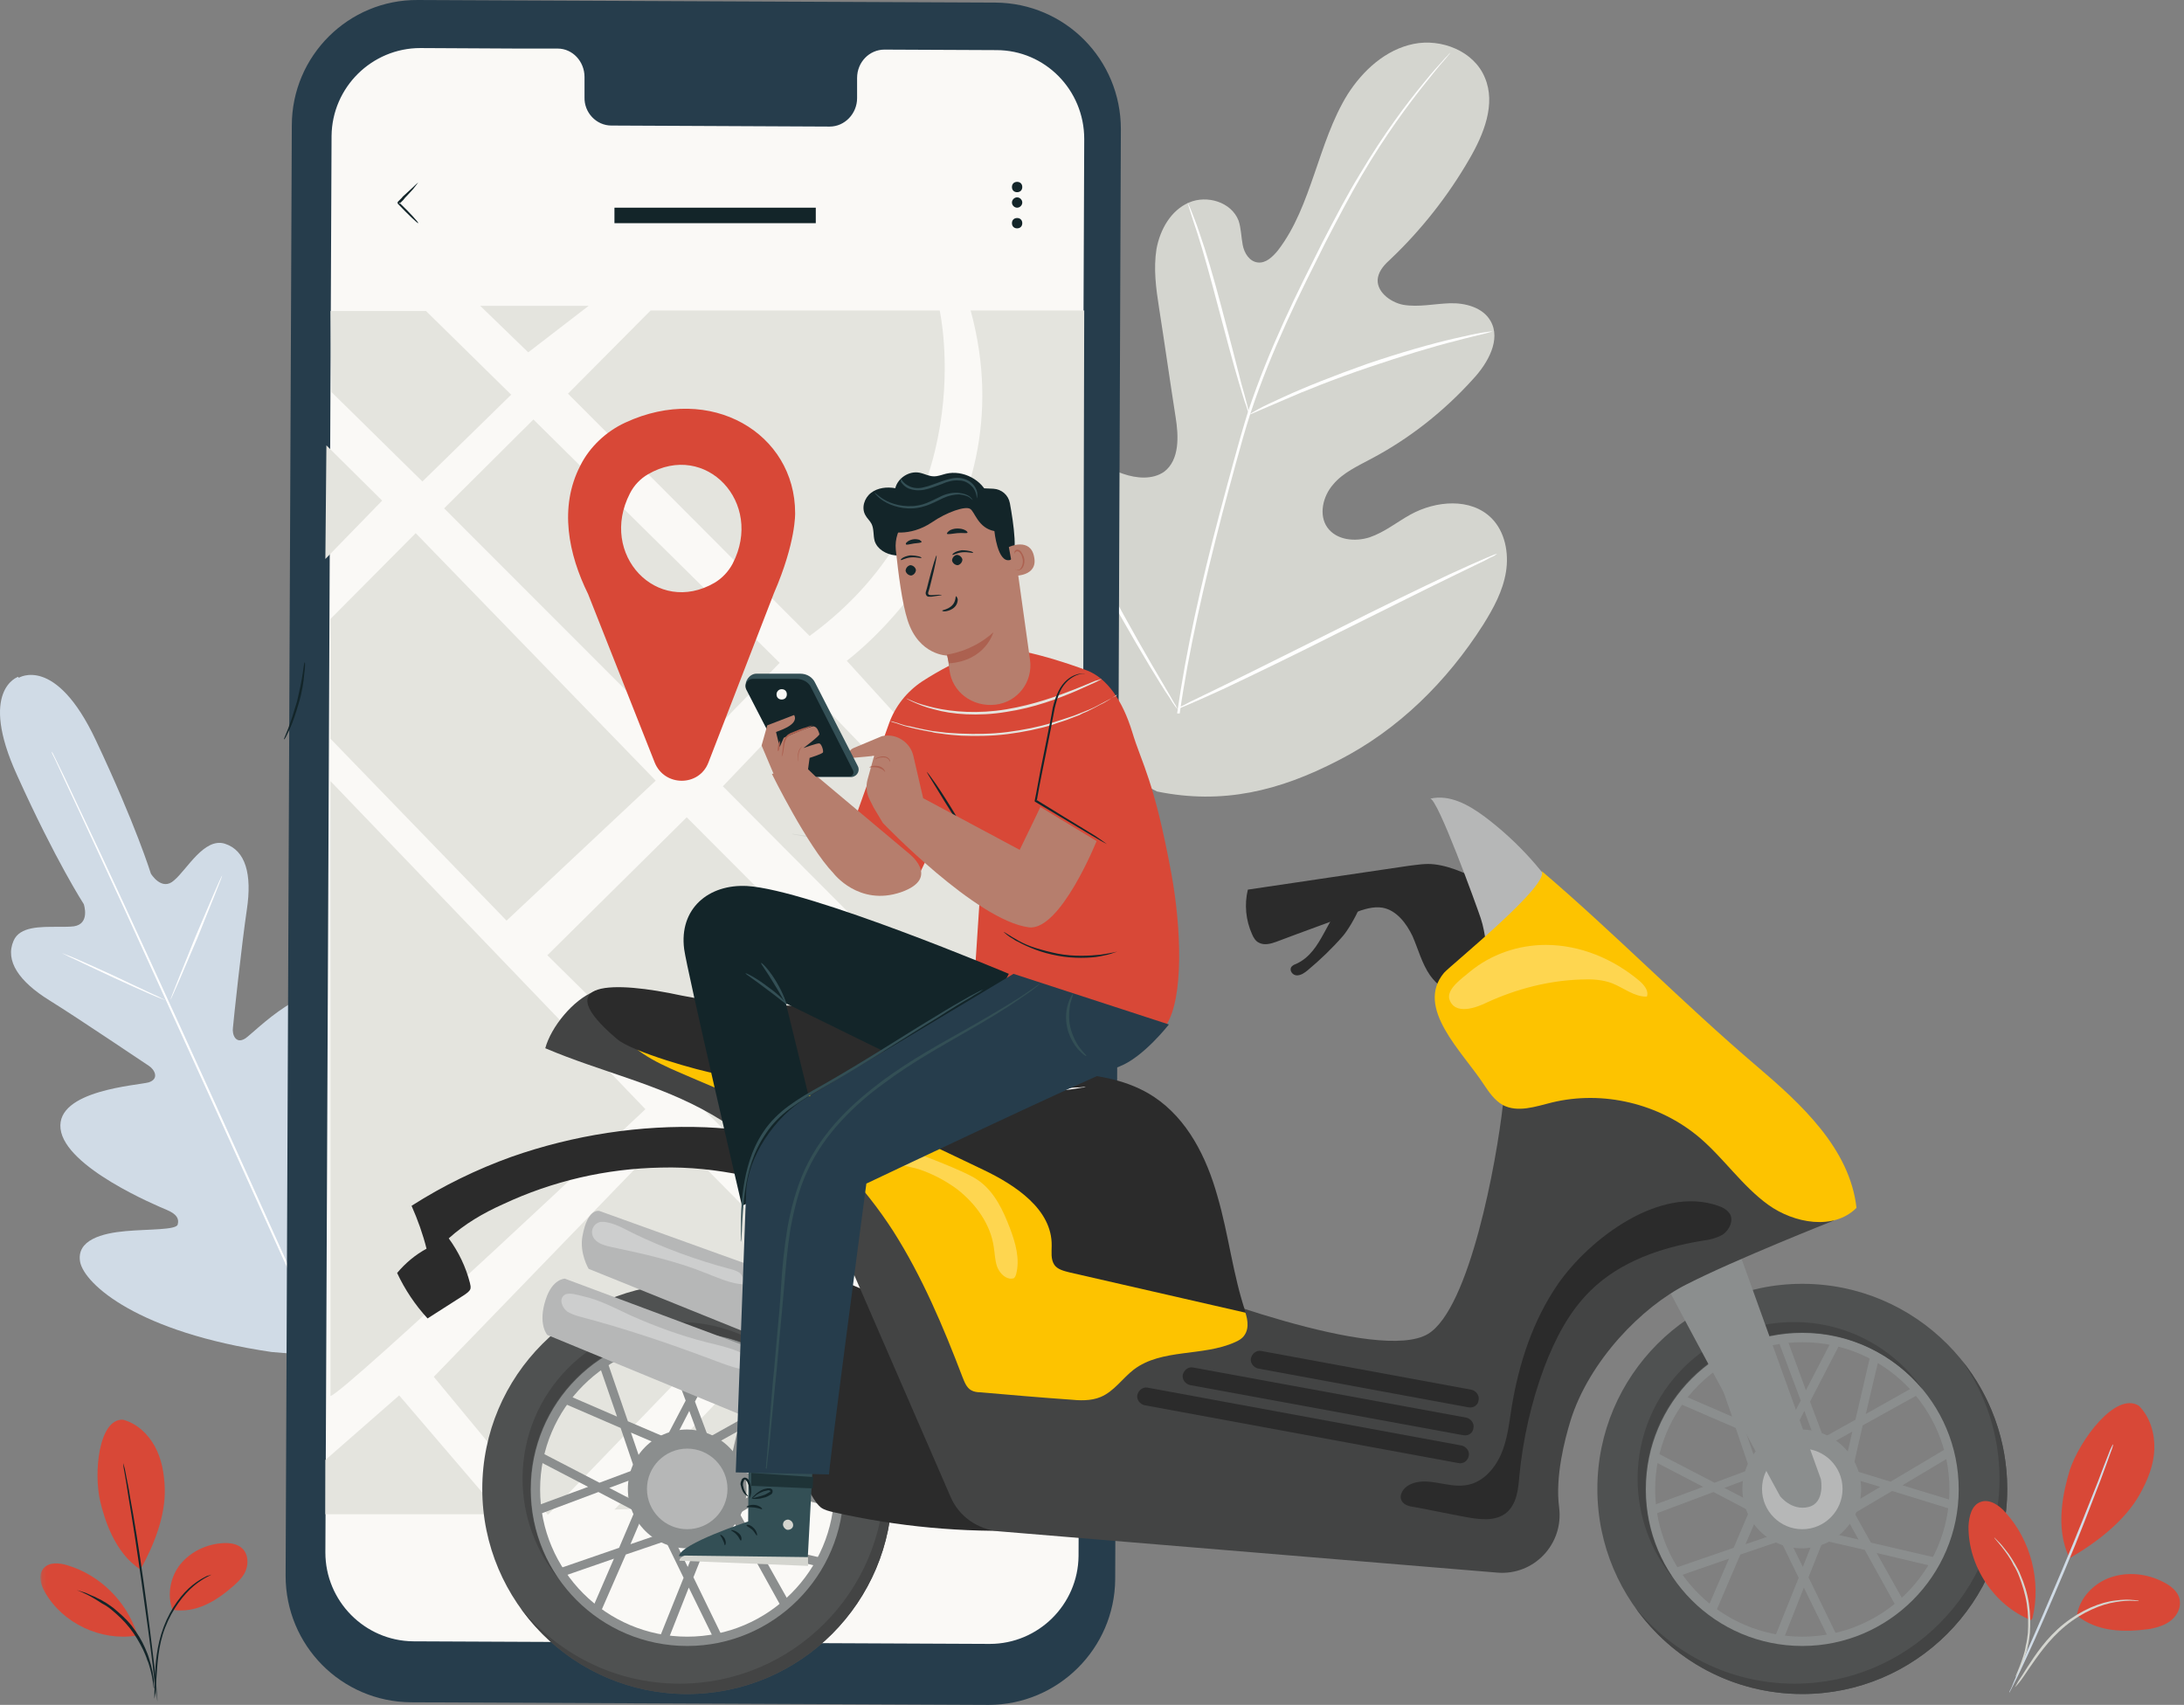 <svg width="488" height="381" viewBox="0 0 488 381" fill="none" xmlns="http://www.w3.org/2000/svg">
<rect x="0" y="0" width="488" height="381" fill="#808080" stroke="none"/>
<path fill-rule="evenodd" clip-rule="evenodd" d="M4.068 151.246C4.068 151.246 -4.929 154.132 3.837 173.298C12.488 192.463 18.717 202.046 18.717 202.046C18.717 202.046 20.217 206.433 16.526 207.01C15.603 207.126 14.334 207.126 12.95 207.126C9.028 207.126 4.414 207.01 3.03 210.243C1.069 214.746 4.299 219.364 10.989 223.52C17.679 227.677 31.982 237.375 33.251 238.183C34.52 238.991 35.673 241.07 33.251 241.878C30.829 242.57 12.488 243.61 13.527 252.269C14.565 260.928 35.097 269.471 37.288 270.395C39.48 271.319 40.056 272.358 39.711 273.628C39.48 274.898 33.251 274.667 28.06 275.129C22.87 275.59 16.987 277.091 17.91 282.056C18.948 287.02 30.829 297.758 60.704 302.145L74.661 303.3L82.851 291.87C98.884 266.354 98.307 250.306 95.193 246.38C92.078 242.455 87.118 245.919 83.427 249.613C79.736 253.192 75.93 258.041 74.776 257.464C73.623 256.887 73.277 255.848 73.969 253.539C74.661 251.23 81.351 230.101 75.468 223.751C69.586 217.401 56.897 230.679 54.821 232.064C52.629 233.45 51.822 231.14 52.053 229.64C52.168 228.139 54.014 210.936 55.167 203.2C56.321 195.465 54.936 190.039 50.207 188.538C45.593 187.152 41.787 194.31 38.903 196.735C36.135 199.275 33.712 195.234 33.712 195.234C33.712 195.234 30.367 184.381 21.37 165.331C12.373 146.281 4.183 151.477 4.183 151.477L4.068 151.246Z" fill="#D0DBE6"/>
<path fill-rule="evenodd" clip-rule="evenodd" d="M74.775 306.532C68.2 292.447 57.011 267.393 47.207 245.803C37.402 224.329 28.636 204.817 22.061 190.731C18.831 183.689 16.178 178.031 14.333 174.106C13.41 172.143 12.718 170.642 12.257 169.603C12.026 169.141 11.795 168.68 11.68 168.449C11.565 168.218 11.565 167.987 11.565 167.987C11.565 167.987 11.68 168.102 11.795 168.333C11.911 168.564 12.141 169.026 12.372 169.488C12.833 170.527 13.641 172.028 14.563 173.99C16.409 177.916 19.062 183.573 22.407 190.616C28.982 204.701 37.864 224.098 47.668 245.688C57.473 267.278 68.662 292.331 75.121 306.417" fill="white"/>
<path fill-rule="evenodd" clip-rule="evenodd" d="M13.873 213.014C13.873 213.014 14.219 213.13 14.796 213.361C15.373 213.591 16.295 213.938 17.334 214.4C19.41 215.323 22.293 216.593 25.523 218.094C28.638 219.595 31.406 220.865 33.597 221.904C34.52 222.366 35.443 222.712 36.02 223.059C36.597 223.29 36.943 223.521 36.943 223.521C36.943 223.521 36.597 223.405 36.02 223.174C35.443 222.943 34.52 222.597 33.482 222.135C31.406 221.211 28.522 219.941 25.293 218.441C22.178 216.94 19.294 215.67 17.218 214.631C16.295 214.169 15.373 213.822 14.796 213.476C14.219 213.245 13.873 213.014 13.873 213.014Z" fill="white"/>
<path fill-rule="evenodd" clip-rule="evenodd" d="M38.096 223.406C37.98 223.406 40.518 217.171 43.632 209.435C46.862 201.815 49.515 195.581 49.63 195.696C49.746 195.696 47.208 201.931 44.094 209.666C40.864 217.286 38.211 223.406 38.096 223.406Z" fill="white"/>
<path fill-rule="evenodd" clip-rule="evenodd" d="M258.523 176.878C233.608 164.409 224.15 135.891 221.266 109.452C220.805 105.065 219.651 100.447 221.151 96.29C222.65 92.134 227.149 88.786 231.417 90.056C234.877 91.095 236.838 94.674 239.145 97.56C242.144 101.37 246.296 104.257 250.91 105.873C253.909 106.912 257.485 107.259 260.138 105.411C263.599 102.756 263.368 97.445 262.676 93.173C261.407 85.091 260.254 76.894 258.985 68.812C258.293 64.425 257.716 60.038 258.408 55.65C259.215 51.263 261.638 46.991 265.675 45.259C269.712 43.528 275.133 45.144 276.748 49.3C277.325 51.032 277.325 52.879 277.671 54.727C278.017 56.574 279.171 58.421 281.016 58.652C282.862 58.883 284.361 57.382 285.515 55.997C289.437 50.917 291.628 44.798 293.704 38.794C295.781 32.79 297.742 26.556 301.087 21.129C304.547 15.703 309.622 11.085 315.851 9.815C322.08 8.545 329.347 11.431 331.769 17.319C334.307 23.208 331.539 30.019 328.309 35.561C323.58 43.758 317.581 51.379 310.776 57.844C309.507 58.998 308.238 60.269 307.892 62C307.315 65.002 310.545 67.542 313.544 68.119C317.005 68.697 320.465 67.888 323.926 67.773C327.386 67.658 331.308 68.697 333.038 71.698C335.46 75.855 332.461 81.166 329.116 84.745C322.657 91.903 314.928 98.022 306.393 102.525C303.394 104.141 300.049 105.642 297.857 108.298C295.55 110.953 294.627 115.109 296.588 117.88C298.664 120.767 302.817 121.113 306.047 120.074C309.392 118.919 312.045 116.726 315.159 114.994C320.811 111.877 328.655 111.184 333.269 115.802C336.268 118.804 337.191 123.538 336.499 127.809C335.806 132.081 333.73 135.891 331.423 139.586C323.349 152.286 312.391 163.139 299.01 169.95C285.861 176.762 273.173 179.879 258.523 176.878Z" fill="#D4D5CF"/>
<path fill-rule="evenodd" clip-rule="evenodd" d="M263.021 159.444C264.982 145.589 268.327 130.58 272.48 114.879C273.518 110.953 274.556 107.143 275.594 103.333C276.633 99.523 277.671 95.829 278.824 92.134C281.246 84.86 284.015 78.164 286.899 71.814C289.782 65.464 292.781 59.576 295.55 54.034C298.433 48.492 301.086 43.412 303.855 38.909C309.276 29.788 314.351 23.092 318.158 18.474C320.003 16.165 321.503 14.549 322.541 13.394C323.002 12.817 323.464 12.47 323.695 12.124C323.925 11.893 324.156 11.662 324.156 11.662C324.156 11.662 324.041 11.778 323.81 12.124C323.579 12.47 323.118 12.932 322.656 13.509C321.618 14.664 320.234 16.396 318.389 18.705C314.697 23.323 309.622 30.135 304.316 39.14C301.663 43.643 299.01 48.723 296.126 54.265C293.358 59.807 290.359 65.695 287.475 72.045C284.592 78.395 281.823 85.091 279.401 92.365C278.247 95.944 277.209 99.638 276.171 103.449C275.133 107.259 274.095 111.069 273.057 114.994C269.02 130.58 265.559 145.589 263.598 159.444" fill="white"/>
<path fill-rule="evenodd" clip-rule="evenodd" d="M279.17 92.596C279.17 92.596 278.824 92.018 278.478 90.748C278.016 89.594 277.555 87.862 276.863 85.668C275.594 81.397 273.979 75.393 272.249 68.812C270.519 62.231 268.904 56.343 267.52 52.071C266.828 49.993 266.251 48.261 265.905 47.106C265.559 45.952 265.328 45.259 265.328 45.259C265.328 45.259 265.674 45.837 266.136 46.991C266.597 48.146 267.289 49.877 267.981 51.956C269.481 56.227 271.211 62.116 272.941 68.697C274.671 75.162 276.171 81.05 277.324 85.553C277.901 87.631 278.362 89.248 278.709 90.633C279.055 91.903 279.17 92.596 279.17 92.596Z" fill="white"/>
<path fill-rule="evenodd" clip-rule="evenodd" d="M333.389 74.122C333.389 74.122 332.582 74.353 331.198 74.7C329.814 75.046 327.737 75.508 325.2 76.201C320.124 77.471 313.319 79.549 305.821 82.089C298.324 84.629 291.633 87.284 286.904 89.362C284.482 90.401 282.636 91.21 281.252 91.787C279.983 92.364 279.176 92.711 279.176 92.595C279.176 92.595 279.868 92.133 281.137 91.441C282.406 90.748 284.366 89.824 286.673 88.785C291.403 86.591 298.093 83.936 305.59 81.281C313.088 78.741 320.009 76.778 325.084 75.623C327.622 75.046 329.698 74.584 331.082 74.353C332.582 74.122 333.389 74.007 333.389 74.122Z" fill="white"/>
<path fill-rule="evenodd" clip-rule="evenodd" d="M263.027 158.405C263.027 158.405 262.796 158.174 262.566 157.827C262.219 157.365 261.758 156.673 261.297 155.865C260.143 154.248 258.644 151.708 256.798 148.706C253.107 142.587 248.262 134.044 243.072 124.576C237.881 114.994 233.152 106.45 229.576 100.331C227.846 97.329 226.346 94.905 225.308 93.057C224.847 92.249 224.501 91.556 224.155 91.095C223.924 90.633 223.809 90.402 223.809 90.402C223.809 90.402 224.039 90.633 224.27 90.979C224.616 91.441 225.077 92.134 225.539 92.826C226.692 94.443 228.192 96.983 230.037 99.985C233.729 106.104 238.573 114.647 243.764 124.115C248.954 133.582 253.684 142.241 257.259 148.36C258.99 151.362 260.489 153.786 261.527 155.634C261.989 156.442 262.335 157.135 262.681 157.596C262.912 158.058 263.027 158.405 263.027 158.405Z" fill="white"/>
<path fill-rule="evenodd" clip-rule="evenodd" d="M334.537 123.769C334.537 123.769 334.307 123.884 333.845 124.23C333.268 124.461 332.576 124.808 331.769 125.269C329.808 126.193 327.27 127.463 324.156 128.964C317.696 132.081 308.815 136.584 299.01 141.433C289.205 146.398 280.324 150.669 273.749 153.787C270.519 155.288 267.866 156.442 266.021 157.25C265.213 157.597 264.406 157.943 263.829 158.174C263.368 158.405 263.021 158.405 263.021 158.405C263.021 158.405 263.252 158.289 263.714 157.943C264.29 157.712 264.982 157.366 265.79 156.904C267.751 155.98 270.288 154.71 273.403 153.209C279.862 150.092 288.744 145.589 298.549 140.74C308.353 135.776 317.235 131.504 323.81 128.387C327.04 126.886 329.693 125.731 331.538 124.923C332.346 124.577 333.153 124.23 333.73 123.999C334.306 123.769 334.537 123.769 334.537 123.769Z" fill="white"/>
<path fill-rule="evenodd" clip-rule="evenodd" d="M220.922 381.001L91.848 380.424C76.276 380.308 63.818 367.724 63.818 352.137L65.203 28.056C65.203 12.47 77.891 -0.115 93.347 0.001L222.422 0.578C237.994 0.694 250.451 13.278 250.451 28.864L249.182 352.945C249.067 368.416 236.379 381.001 220.922 381.001Z" fill="#263D4C"/>
<path fill-rule="evenodd" clip-rule="evenodd" d="M222.653 11.2L197.623 11.085C194.278 11.085 191.51 13.856 191.51 17.435V21.937C191.51 25.401 188.741 28.287 185.396 28.287L136.604 28.056C133.259 28.056 130.49 25.17 130.606 21.706V17.204C130.606 13.74 127.953 10.854 124.608 10.854H115.841L93.925 10.738C83.082 10.738 74.201 19.513 74.085 30.366L72.701 346.942C72.701 357.795 81.468 366.685 92.31 366.8L221.154 367.378C231.997 367.378 240.878 358.603 240.994 347.75L242.263 31.058C242.263 20.09 233.496 11.2 222.653 11.2Z" fill="#FAF9F6"/>
<path fill-rule="evenodd" clip-rule="evenodd" d="M73.852 69.504H95.191L114.223 88.208L94.383 107.604L74.082 87.631L73.852 69.504Z" fill="#E4E4DE"/>
<path fill-rule="evenodd" clip-rule="evenodd" d="M118.032 78.741L107.305 68.35H131.528L118.032 78.741Z" fill="#E4E4DE"/>
<path fill-rule="evenodd" clip-rule="evenodd" d="M126.914 87.977L145.37 69.389H209.965C209.965 69.389 219.884 113.724 180.897 142.126L126.914 87.977Z" fill="#E4E4DE"/>
<path fill-rule="evenodd" clip-rule="evenodd" d="M119.188 93.749L99.232 113.608L154.253 168.68L174.209 148.129L119.188 93.749Z" fill="#E4E4DE"/>
<path fill-rule="evenodd" clip-rule="evenodd" d="M72.701 124.923L85.389 111.877L72.932 99.523L72.701 124.923Z" fill="#E4E4DE"/>
<path fill-rule="evenodd" clip-rule="evenodd" d="M92.884 119.15L73.852 138.316V165.101L113.185 205.741L146.521 174.453L92.884 119.15Z" fill="#E4E4DE"/>
<path fill-rule="evenodd" clip-rule="evenodd" d="M189.203 147.667C189.203 147.667 230.036 117.649 216.887 69.389H242.263L241.917 205.626L189.203 147.667Z" fill="#E4E4DE"/>
<path fill-rule="evenodd" clip-rule="evenodd" d="M181.357 154.94L161.518 175.722L222.421 236.913L241.108 217.055L181.357 154.94Z" fill="#E4E4DE"/>
<path fill-rule="evenodd" clip-rule="evenodd" d="M153.445 182.65L122.301 213.476L184.589 275.014L215.733 245.111L153.445 182.65Z" fill="#E4E4DE"/>
<path fill-rule="evenodd" clip-rule="evenodd" d="M137.295 337.359L184.588 287.714L229.573 334.127L137.295 337.359Z" fill="#E4E4DE"/>
<path fill-rule="evenodd" clip-rule="evenodd" d="M191.508 281.249L241.107 232.296C241.107 234.49 240.646 333.896 240.646 333.896L191.508 281.249Z" fill="#E4E4DE"/>
<path fill-rule="evenodd" clip-rule="evenodd" d="M149.757 253.077L177.671 281.248L122.42 338.514L96.928 307.687L149.757 253.077Z" fill="#E4E4DE"/>
<path fill-rule="evenodd" clip-rule="evenodd" d="M73.852 311.96C76.505 311.729 144.214 247.883 144.214 247.883L73.852 174.569V311.96Z" fill="#E4E4DE"/>
<path fill-rule="evenodd" clip-rule="evenodd" d="M72.701 326.275L89.196 311.843L111.919 338.398H72.701V326.275Z" fill="#E4E4DE"/>
<path fill-rule="evenodd" clip-rule="evenodd" d="M93.463 49.877C93.348 49.993 91.272 48.03 88.85 45.49C88.85 44.682 88.85 45.259 88.85 45.144L88.965 45.028L89.08 44.913L89.311 44.682C89.426 44.566 89.657 44.335 89.772 44.22C90.003 43.874 90.349 43.643 90.58 43.412C91.041 42.95 91.618 42.488 92.079 42.026C92.887 41.218 93.463 40.756 93.463 40.756C93.463 40.756 93.002 41.334 92.31 42.257C91.849 42.719 91.387 43.296 90.926 43.758C90.695 43.989 90.349 44.335 90.118 44.682C90.003 44.797 89.772 45.028 89.657 45.144L89.426 45.374L89.311 45.49L89.196 45.605C89.196 45.49 89.196 45.952 89.196 45.259C91.618 47.568 93.579 49.762 93.463 49.877Z" fill="#132529"/>
<path fill-rule="evenodd" clip-rule="evenodd" d="M228.42 41.796C228.42 42.488 227.959 42.95 227.267 42.95C226.575 42.95 226.113 42.488 226.113 41.796C226.113 41.103 226.575 40.641 227.267 40.641C227.959 40.641 228.42 41.103 228.42 41.796Z" fill="#132529"/>
<path fill-rule="evenodd" clip-rule="evenodd" d="M228.074 44.451C228.536 44.913 228.536 45.606 228.074 46.068C227.613 46.529 226.921 46.529 226.459 46.068C225.998 45.606 225.998 44.913 226.459 44.451C226.921 43.989 227.613 43.989 228.074 44.451Z" fill="#132529"/>
<path fill-rule="evenodd" clip-rule="evenodd" d="M228.42 49.878C228.42 50.57 227.959 51.032 227.267 51.032C226.575 51.032 226.113 50.57 226.113 49.878C226.113 49.185 226.575 48.723 227.267 48.723C227.959 48.723 228.42 49.185 228.42 49.878Z" fill="#132529"/>
<path fill-rule="evenodd" clip-rule="evenodd" d="M137.295 49.877H182.281V46.414H137.295V49.877Z" fill="#132529"/>
<path fill-rule="evenodd" clip-rule="evenodd" d="M159.672 130.234C146.753 137.739 133.719 123.884 140.755 110.26C141.678 108.413 143.177 106.912 144.792 105.989C157.711 98.484 170.746 112.339 163.709 125.962C162.787 127.694 161.402 129.195 159.672 130.234ZM177.667 114.648C177.667 96.868 158.865 85.553 139.717 94.443C135.449 96.406 131.758 99.87 129.682 104.026C124.837 113.378 127.029 123.884 131.412 132.774L146.292 170.412C148.483 175.839 156.212 175.839 158.288 170.412L172.937 132.543C177.897 121.113 177.667 114.648 177.667 114.648Z" fill="#D84837"/>
<path fill-rule="evenodd" clip-rule="evenodd" d="M68.091 148.013C68.206 148.013 68.206 149.052 67.975 150.668C67.86 152.285 67.514 154.594 66.822 156.903C66.13 159.327 65.438 161.405 64.746 162.906C64.053 164.407 63.592 165.331 63.477 165.215C63.361 165.215 63.823 164.292 64.4 162.791C64.976 161.29 65.668 159.096 66.361 156.787C66.937 154.363 67.399 152.169 67.629 150.553C67.86 148.936 67.975 148.013 68.091 148.013Z" fill="#132529"/>
<path fill-rule="evenodd" clip-rule="evenodd" d="M27.468 317.27C30.582 318.078 33.12 320.503 34.619 323.274C36.119 326.044 36.696 329.277 36.811 332.51C37.041 338.744 34.389 345.325 31.389 350.752C25.622 347.057 23.315 339.437 22.392 335.512C20.893 329.162 22.046 317.039 27.468 317.27Z" fill="#D84837"/>
<path fill-rule="evenodd" clip-rule="evenodd" d="M38.539 359.757C37.27 356.409 38.077 352.252 40.384 349.481C42.691 346.71 46.152 345.094 49.727 344.863C51.342 344.748 53.188 344.979 54.341 346.249C55.379 347.403 55.495 349.25 55.033 350.636C54.572 352.137 53.419 353.291 52.265 354.33C48.228 357.91 43.729 360.565 38.539 359.757Z" fill="#D84837"/>
<path fill-rule="evenodd" clip-rule="evenodd" d="M34.498 379.615C34.498 379.615 34.498 379.154 34.498 378.345C34.498 377.422 34.613 376.267 34.613 374.882C34.729 371.995 34.959 367.839 36.574 363.567C38.189 359.295 40.727 356.063 43.034 354.215C44.187 353.292 45.225 352.714 45.917 352.368C46.264 352.137 46.61 352.137 46.84 352.022C47.071 351.906 47.186 351.906 47.186 351.906C47.186 352.022 45.456 352.599 43.264 354.446C41.073 356.294 38.535 359.526 36.92 363.683C35.306 367.839 35.19 371.88 34.959 374.882C34.844 376.383 34.729 377.537 34.729 378.345C34.613 379.154 34.498 379.615 34.498 379.615Z" fill="#132529"/>
<mask id="mask0" mask-type="alpha" maskUnits="userSpaceOnUse" x="9" y="326" width="27" height="55">
<path fill-rule="evenodd" clip-rule="evenodd" d="M9.125 326.968H35.194V380.423H9.125V326.968Z" fill="white"/>
</mask>
<g mask="url(#mask0)">
<path fill-rule="evenodd" clip-rule="evenodd" d="M27.584 326.967C27.584 326.967 27.699 327.198 27.699 327.545C27.815 327.891 27.93 328.468 28.045 329.045C28.276 330.431 28.738 332.278 29.084 334.703C30.006 339.552 31.044 346.133 32.083 353.522C33.121 360.911 33.928 367.607 34.505 372.456C34.736 374.881 34.966 376.844 35.082 378.229C35.082 378.922 35.197 379.384 35.197 379.845C35.197 380.192 35.197 380.423 35.197 380.423C35.197 380.423 35.197 380.192 35.082 379.845C35.082 379.499 34.966 378.922 34.851 378.229C34.62 376.844 34.389 374.881 34.159 372.456C33.582 367.607 32.659 360.911 31.621 353.522C30.583 346.133 29.545 339.436 28.738 334.703C28.391 332.278 28.045 330.431 27.815 329.045C27.699 328.353 27.584 327.891 27.584 327.545C27.584 327.198 27.584 326.967 27.584 326.967Z" fill="#132529"/>
<path fill-rule="evenodd" clip-rule="evenodd" d="M30.584 365.067C28.277 357.908 22.394 352.02 15.127 349.827C13.282 349.249 10.975 349.018 9.706 350.519C8.437 352.02 9.129 354.214 10.052 355.83C13.974 362.758 22.51 366.798 30.469 365.528" fill="#D84837"/>
<path fill-rule="evenodd" clip-rule="evenodd" d="M17.197 355.37C17.197 355.37 17.659 355.486 18.351 355.717C18.697 355.832 19.158 355.947 19.619 356.178C20.081 356.409 20.658 356.64 21.234 356.871C21.811 357.217 22.503 357.448 23.195 357.91C23.887 358.256 24.579 358.834 25.272 359.296C26.656 360.45 28.155 361.72 29.424 363.337C30.693 364.953 31.731 366.685 32.423 368.301C32.769 369.109 33.115 369.917 33.346 370.726C33.577 371.534 33.807 372.226 33.923 372.919C34.153 373.612 34.153 374.189 34.269 374.767C34.384 375.344 34.384 375.806 34.384 376.152C34.384 376.96 34.499 377.306 34.384 377.306C34.269 377.306 34.269 375.575 33.577 373.035C33.346 372.342 33.231 371.649 32.885 370.956C32.654 370.148 32.308 369.456 31.962 368.647C31.154 367.031 30.232 365.415 28.963 363.798C27.694 362.182 26.31 360.912 24.925 359.757C24.233 359.18 23.541 358.718 22.849 358.372C22.157 357.91 21.58 357.564 21.004 357.217C18.697 355.832 17.082 355.37 17.197 355.37Z" fill="#132529"/>
</g>
<path d="M409.861 327.661L396.02 325.121L402.364 312.998L397.173 299.143L399.019 298.451L403.517 310.689L409.4 299.374L411.13 300.298L404.44 313.229L409.861 327.661ZM398.903 323.62L406.747 325.005L403.171 315.307L398.903 323.62Z" fill="#8B8E8E"/>
<path d="M398.327 366.799L396.482 366.107L401.903 352.598L395.098 338.628L409.17 339.783L404.095 352.483L410.554 365.76L408.824 366.568L403.057 354.792L398.327 366.799ZM398.327 340.938L402.826 350.174L406.286 341.515L398.327 340.938Z" fill="#8B8E8E"/>
<path d="M394.979 339.783L382.868 333.433L369.026 338.629L368.334 336.781L380.561 332.279L369.257 326.391L370.18 324.659L383.099 331.355L397.632 325.929L394.979 339.783ZM385.29 332.51L393.48 336.781L394.864 328.93L385.29 332.51Z" fill="#8B8E8E"/>
<path d="M409.283 341.169V327.083L422.433 331.124L435.236 323.504L436.275 325.236L425.086 331.933L437.197 335.627L436.621 337.474L422.779 333.203L409.283 341.169ZM411.244 329.623V337.59L420.126 332.279L411.244 329.623Z" fill="#8B8E8E"/>
<path d="M392.213 332.048L387.83 319.117L374.219 313.229L375.026 311.382L387.022 316.577L382.87 304.57L384.715 303.877L389.445 317.617L403.748 323.736L392.213 332.048ZM390.137 320.156L393.136 328.931L399.595 324.197L390.137 320.156Z" fill="#8B8E8E"/>
<path d="M423.701 359.064L416.665 346.364L401.555 342.901L411.359 332.741L418.049 344.748L432.468 348.096L432.007 350.059L419.318 347.057L425.547 358.141L423.701 359.064ZM405.246 341.746L415.281 344.055L410.783 335.973L405.246 341.746Z" fill="#8B8E8E"/>
<path d="M382.988 361.143L381.142 360.335L386.333 348.327L374.337 352.484L373.645 350.636L387.371 345.903L393.484 331.586L401.789 343.016L388.87 347.404L382.988 361.143ZM394.061 335.627L390.024 345.095L398.79 342.093L394.061 335.627Z" fill="#8B8E8E"/>
<path d="M412.744 333.78L402.594 323.967L414.59 317.27L417.935 302.838L419.896 303.3L416.897 316L427.97 309.766L428.893 311.497L416.205 318.54L412.744 333.78ZM405.823 324.428L411.591 329.97L413.898 319.926L405.823 324.428Z" fill="#8B8E8E"/>
<path d="M402.71 369.917C382.294 369.917 365.568 353.291 365.568 332.74C365.568 312.305 382.178 295.564 402.71 295.564C423.127 295.564 439.852 312.189 439.852 332.74C439.852 353.291 423.127 369.917 402.71 369.917ZM402.71 299.951C384.601 299.951 369.836 314.729 369.836 332.856C369.836 350.982 384.601 365.76 402.71 365.76C420.82 365.76 435.585 350.982 435.585 332.856C435.585 314.614 420.82 299.951 402.71 299.951Z" fill="#8B8E8E"/>
<path d="M415.856 332.741C415.856 340.014 409.973 346.018 402.591 346.018C395.324 346.018 389.326 340.13 389.326 332.741C389.326 325.467 395.209 319.463 402.591 319.463C409.973 319.579 415.856 325.467 415.856 332.741Z" fill="#8B8E8E"/>
<path d="M402.711 286.905C377.45 286.905 356.918 307.456 356.918 332.741C356.918 358.025 377.45 378.576 402.711 378.576C427.972 378.576 448.504 358.025 448.504 332.741C448.504 307.456 427.972 286.905 402.711 286.905ZM402.711 367.839C383.333 367.839 367.761 352.137 367.761 332.856C367.761 313.46 383.448 297.873 402.711 297.873C422.09 297.873 437.662 313.575 437.662 332.856C437.662 352.137 421.974 367.839 402.711 367.839Z" fill="#4F5151"/>
<path d="M367.64 332.74C367.64 313.344 383.328 297.757 402.591 297.757C413.433 297.757 423.123 302.722 429.582 310.457C423.238 301.336 412.741 295.448 400.861 295.448C381.482 295.448 365.91 311.15 365.91 330.431C365.91 338.859 368.909 346.71 373.869 352.714C369.947 347.172 367.64 340.245 367.64 332.74Z" fill="#434444"/>
<path d="M438.351 303.991C443.657 311.496 446.772 320.617 446.772 330.43C446.772 355.715 426.24 376.266 400.978 376.266C386.56 376.266 373.756 369.569 365.336 359.179C373.641 370.955 387.252 378.575 402.709 378.575C427.97 378.575 448.502 358.024 448.502 332.739C448.502 321.887 444.695 311.842 438.351 303.991Z" fill="#434444"/>
<path d="M411.705 332.74C411.705 337.705 407.668 341.746 402.708 341.746C397.748 341.746 393.711 337.705 393.711 332.74C393.711 327.776 397.748 323.735 402.708 323.735C407.668 323.735 411.705 327.776 411.705 332.74Z" fill="#B6B7B7"/>
<path d="M367.641 277.784C367.526 279.054 397.747 334.357 397.747 334.357C397.747 334.357 400.284 337.705 404.091 336.781C407.897 335.858 406.859 330.547 406.859 330.547L385.289 270.626L367.641 277.784Z" fill="#8B8E8E"/>
<path d="M289.549 215.439C289.203 215.554 288.741 215.785 288.511 216.131C288.049 216.94 288.857 217.979 289.78 217.979C290.702 217.979 291.51 217.401 292.202 216.824C294.97 214.515 297.623 211.975 300.046 209.204C301.891 207.126 307.659 196.966 301.545 200.891C296.239 204.355 295.778 212.668 289.549 215.439Z" fill="#2B2B2B"/>
<path d="M320.464 193.156C318.503 192.925 316.658 193.271 314.697 193.502C302.701 195.234 290.704 197.081 278.824 198.813C278.016 202.161 278.362 205.625 279.746 208.742C280.092 209.55 280.554 210.358 281.361 210.705C282.515 211.282 283.899 210.936 285.168 210.474C290.935 208.28 296.818 206.202 302.585 204.008C304.661 203.2 306.853 202.508 308.929 202.854C312.044 203.431 314.235 206.318 315.62 209.204C316.888 212.09 317.696 215.323 319.541 217.978C322.54 222.135 327.846 224.098 332.922 223.982C337.997 223.982 342.957 222.25 347.686 220.403C357.26 216.708 351.954 208.973 345.264 205.278C337.997 201.584 328.538 194.079 320.464 193.156Z" fill="#2B2B2B"/>
<path d="M319.541 178.494C323.924 177.455 328.192 179.879 331.768 182.535C339.266 188.192 345.61 195.235 350.339 203.316C352.3 206.78 354.145 210.705 353.223 214.631C352.069 219.595 346.763 222.828 341.688 222.482C330.96 221.674 333.267 212.322 330.845 205.164C330.038 202.739 321.156 178.147 319.541 178.494Z" fill="#B6B7B7"/>
<path d="M160.705 327.661L146.863 325.121L153.207 312.998L148.017 299.143L149.862 298.451L154.361 310.689L160.244 299.374L161.974 300.298L155.284 313.229L160.705 327.661ZM149.747 323.62L157.591 325.005L154.015 315.307L149.747 323.62Z" fill="#8B8E8E"/>
<path d="M149.171 366.799L147.326 366.107L152.747 352.598L145.941 338.628L160.014 339.783L154.939 352.483L161.398 365.76L159.668 366.568L153.9 354.792L149.171 366.799ZM149.171 340.938L153.67 350.174L157.13 341.515L149.171 340.938Z" fill="#8B8E8E"/>
<path d="M145.827 339.783L133.715 333.433L119.874 338.629L119.182 336.781L131.409 332.279L120.104 326.391L121.027 324.659L133.946 331.355L148.48 325.929L145.827 339.783ZM136.138 332.51L144.327 336.781L145.712 328.93L136.138 332.51Z" fill="#8B8E8E"/>
<path d="M160.131 341.169V327.083L173.281 331.124L186.084 323.504L187.122 325.236L175.934 331.933L188.045 335.627L187.468 337.474L173.627 333.203L160.131 341.169ZM162.092 329.623V337.59L170.974 332.279L162.092 329.623Z" fill="#8B8E8E"/>
<path d="M143.061 332.048L138.677 319.117L125.066 313.229L125.874 311.382L137.87 316.577L133.717 304.57L135.563 303.877L140.292 317.617L154.595 323.736L143.061 332.048ZM140.984 320.156L143.983 328.931L150.443 324.197L140.984 320.156Z" fill="#8B8E8E"/>
<path d="M174.549 359.064L167.513 346.364L152.402 342.901L162.207 332.741L168.897 344.748L183.316 348.096L182.854 350.059L170.166 347.057L176.395 358.141L174.549 359.064ZM156.093 341.746L166.129 344.055L161.63 335.973L156.093 341.746Z" fill="#8B8E8E"/>
<path d="M133.833 361.143L131.988 360.335L137.178 348.327L125.182 352.484L124.605 350.636L138.332 345.903L144.445 331.586L152.75 343.016L139.831 347.404L133.833 361.143ZM144.907 335.627L140.87 345.095L149.636 342.093L144.907 335.627Z" fill="#8B8E8E"/>
<path d="M163.588 333.78L153.438 323.967L165.434 317.27L168.779 302.838L170.74 303.3L167.741 316L178.814 309.766L179.737 311.497L167.049 318.54L163.588 333.78ZM156.667 324.428L162.435 329.97L164.742 319.926L156.667 324.428Z" fill="#8B8E8E"/>
<path d="M153.558 369.917C133.141 369.917 116.416 353.291 116.416 332.74C116.416 312.305 133.026 295.564 153.558 295.564C173.975 295.564 190.7 312.189 190.7 332.74C190.7 353.291 173.975 369.917 153.558 369.917ZM153.558 299.951C135.448 299.951 120.684 314.729 120.684 332.856C120.684 350.982 135.448 365.76 153.558 365.76C171.668 365.76 186.432 350.982 186.432 332.856C186.432 314.614 171.668 299.951 153.558 299.951Z" fill="#8B8E8E"/>
<path d="M166.821 332.741C166.821 340.014 160.938 346.018 153.556 346.018C146.289 346.018 140.291 340.13 140.291 332.741C140.291 325.467 146.174 319.463 153.556 319.463C160.823 319.579 166.821 325.467 166.821 332.741Z" fill="#8B8E8E"/>
<path d="M153.555 286.905C128.294 286.905 107.762 307.456 107.762 332.741C107.762 358.025 128.294 378.576 153.555 378.576C178.816 378.576 199.348 358.025 199.348 332.741C199.348 307.456 178.816 286.905 153.555 286.905ZM153.555 367.839C134.176 367.839 118.604 352.137 118.604 332.856C118.604 313.46 134.292 297.873 153.555 297.873C172.933 297.873 188.505 313.575 188.505 332.856C188.505 352.137 172.818 367.839 153.555 367.839Z" fill="#4F5151"/>
<path d="M118.492 332.74C118.492 313.344 134.179 297.757 153.442 297.757C164.285 297.757 173.974 302.722 180.434 310.457C174.09 301.336 163.593 295.448 151.712 295.448C132.334 295.448 116.762 311.15 116.762 330.431C116.762 338.859 119.761 346.71 124.721 352.714C120.799 347.172 118.492 340.245 118.492 332.74Z" fill="#434444"/>
<path d="M189.203 303.991C194.509 311.496 197.623 320.617 197.623 330.43C197.623 355.715 177.091 376.266 151.83 376.266C137.412 376.266 124.608 369.569 116.188 359.179C124.493 370.955 138.104 378.575 153.56 378.575C178.821 378.575 199.353 358.024 199.353 332.739C199.353 321.887 195.547 311.842 189.203 303.991Z" fill="#434444"/>
<path d="M162.553 332.74C162.553 337.705 158.516 341.746 153.556 341.746C148.596 341.746 144.559 337.705 144.559 332.74C144.559 327.776 148.596 323.735 153.556 323.735C158.516 323.735 162.553 327.776 162.553 332.74Z" fill="#B6B7B7"/>
<path d="M173.051 284.711L133.948 270.626C133.948 270.626 131.295 269.817 130.141 276.283C129.449 280.093 131.525 283.557 131.525 283.557L180.087 303.184L173.051 284.711Z" fill="#B6B7B7"/>
<path d="M173.857 303.531L126.218 285.751C126.218 285.751 123.45 285.751 121.95 290.369C120.105 295.911 122.296 298.336 122.296 298.336L181.354 322.696L173.857 303.531Z" fill="#B6B7B7"/>
<path d="M170.625 281.94C171.202 300.182 172.125 319.463 181.814 334.934C182.275 335.627 182.737 336.32 183.429 336.897C184.236 337.474 185.274 337.705 186.197 337.936C200.5 341.169 215.149 342.554 229.798 341.977C224.608 331.932 215.495 324.428 209.959 314.614C205.921 307.571 203.845 295.102 196.809 290.369C189.888 285.866 178.699 283.557 170.625 281.94Z" fill="#2B2B2B"/>
<path d="M91.96 269.472C93.344 272.589 94.498 275.822 95.305 279.055C92.768 280.44 90.576 282.287 88.731 284.481C90.461 288.176 92.768 291.639 95.536 294.641C98.304 292.909 101.073 291.062 103.841 289.33C104.302 288.984 104.879 288.637 105.11 288.06C105.225 287.598 105.11 287.137 104.995 286.675C104.072 283.096 102.457 279.747 100.265 276.746C103.841 273.513 107.994 271.088 112.377 269.126C123.45 263.93 135.446 261.159 147.673 260.928C160.477 260.582 171.781 263.699 183.777 267.394C179.048 254.347 170.281 252.5 157.709 251.923C143.059 251.346 128.179 253.655 114.338 258.504C106.609 261.275 98.996 264.969 91.96 269.472Z" fill="#2B2B2B"/>
<path d="M158.982 249.036C170.517 255.732 180.898 264.968 187.127 276.86C188.972 280.439 190.472 284.249 192.779 287.598C197.739 294.871 206.044 299.374 214.695 301.337C223.346 303.299 232.228 303.068 240.994 302.491C245.377 302.26 250.337 301.683 253.106 298.219C255.528 295.333 255.528 291.061 254.951 287.367C252.644 272.819 242.148 260.581 229.806 252.615C217.463 244.648 203.16 240.261 188.972 235.989C174.554 231.602 160.135 227.215 145.602 222.828C141.564 221.673 136.95 219.826 132.798 221.558C128.069 223.405 123.109 229.524 121.84 234.258C134.297 239.568 147.216 242.224 158.982 249.036Z" fill="#434444"/>
<path d="M190.121 283.21L212.383 334.472C214.229 338.859 218.381 341.746 223.111 342.207L334.537 351.444C342.726 352.137 349.417 345.094 348.378 336.897C347.456 329.969 349.647 321.657 350.916 317.5C355.069 304.107 366.949 291.985 376.869 287.02C387.712 281.478 409.628 272.819 409.628 272.819C415.396 268.547 401.323 258.041 397.055 252.384L383.906 235.296C380.214 230.447 373.64 228.946 368.218 231.486L340.881 244.417C336.844 246.38 336.267 242.455 335.806 246.957C334.421 259.426 328.423 292.447 319.08 298.104C308.122 304.685 265.559 288.406 255.293 284.249C253.793 283.672 252.178 283.326 250.563 283.326L192.774 283.095L190.121 283.21Z" fill="#434444"/>
<path d="M331.54 242.34C332.693 244.072 333.962 245.919 335.807 246.958C339.152 248.69 343.074 247.304 346.765 246.381C358.185 243.61 370.758 246.612 379.755 254.232C385.176 258.85 389.329 265.084 395.096 269.241C400.864 273.397 409.745 275.013 414.821 269.933C413.321 256.656 402.479 246.727 392.443 238.183C376.179 224.329 360.607 208.396 344.343 194.542C347.227 197.082 324.042 215.785 322.658 217.402C316.083 225.252 326.81 235.066 331.54 242.34Z" fill="#FDC300"/>
<path d="M174.205 249.844C184.586 255.847 193.007 264.968 199.582 275.128C206.041 285.288 210.77 296.487 215.038 307.686C215.5 308.841 215.961 310.111 216.999 310.688C217.576 311.035 218.383 311.15 219.075 311.15C225.65 311.727 232.34 312.305 238.915 312.766C241.222 312.997 243.76 313.113 245.951 312.189C248.95 310.919 250.796 308.033 253.334 306.07C259.562 301.336 268.79 303.184 275.942 299.951C276.749 299.605 277.557 299.143 278.018 298.45C279.287 296.718 278.71 294.294 277.903 292.331C274.673 284.365 269.713 277.322 264.176 270.741C258.409 263.929 251.949 257.464 244.798 252.268C229.918 241.416 211.924 235.527 193.814 232.526C179.626 230.216 165.208 229.524 150.905 229.062C147.56 228.946 134.756 226.522 140.293 232.641C144.099 236.797 150.905 239.222 155.865 241.416C161.978 244.071 168.322 246.496 174.205 249.844Z" fill="#FDC300"/>
<path d="M137.983 232.295C141.328 235.066 156.208 239.338 160.476 240.031C184.237 243.61 197.964 251.114 219.649 261.39C226.916 264.854 235.106 270.28 234.991 278.362C234.991 279.863 234.76 281.364 235.567 282.634C236.259 283.673 237.644 284.019 239.028 284.365C252.177 287.367 265.212 290.369 278.361 293.371C275.478 284.943 274.555 275.937 272.017 267.278C269.595 258.619 265.327 250.075 257.829 245.111C246.641 237.722 231.761 240.724 218.611 237.722C216.304 237.26 213.997 236.452 212.498 234.72C210.998 232.988 210.421 230.679 209.037 228.832C205.692 223.867 197.964 225.137 191.966 225.022C180.892 224.56 166.589 225.368 152.286 222.482C137.406 219.249 122.065 218.903 137.983 232.295Z" fill="#2B2B2B"/>
<path d="M348.149 286.905C342.497 295.102 339.383 304.685 337.768 314.498C337.191 318.077 336.845 321.772 335.346 325.12C333.846 328.468 331.078 331.47 327.387 331.932C323.234 332.509 318.736 329.854 314.929 331.817C313.545 332.509 312.507 334.126 313.199 335.396C313.66 336.319 314.929 336.666 315.967 336.781C319.774 337.474 323.465 338.282 327.271 338.975C330.386 339.552 334.077 340.129 336.614 338.051C338.921 336.088 339.267 332.74 339.498 329.738C340.306 321.541 342.151 313.344 345.035 305.608C347.457 299.258 350.572 293.139 355.416 288.406C361.991 281.94 371.103 278.823 380.101 277.322C381.831 277.091 383.561 276.745 385.061 275.821C386.445 274.782 387.368 272.819 386.56 271.318C385.983 270.395 384.945 269.817 383.907 269.471C370.757 264.853 355.07 276.976 348.149 286.905Z" fill="#2B2B2B"/>
<path d="M328.078 314.499L281.131 305.84C280.093 305.609 279.286 304.57 279.516 303.531C279.747 302.491 280.785 301.683 281.823 301.914L328.77 310.573C329.808 310.804 330.615 311.843 330.385 312.882C330.269 314.037 329.231 314.73 328.078 314.499Z" fill="#2B2B2B"/>
<path d="M326.926 320.733L265.906 309.534C264.868 309.303 264.061 308.264 264.292 307.225C264.522 306.186 265.56 305.378 266.599 305.609L327.618 316.808C328.656 317.039 329.463 318.078 329.232 319.117C329.117 320.271 328.079 320.964 326.926 320.733Z" fill="#2B2B2B"/>
<path d="M325.882 326.968L255.75 314.037C254.712 313.806 253.905 312.767 254.135 311.728C254.366 310.689 255.404 309.881 256.442 310.111L326.574 323.042C327.612 323.273 328.419 324.312 328.189 325.351C327.958 326.506 326.92 327.199 325.882 326.968Z" fill="#2B2B2B"/>
<g opacity="0.56">
<path opacity="0.56" d="M332.347 223.982C338.922 220.98 346.074 219.133 353.225 218.902C355.532 218.787 357.954 218.902 360.146 219.71C362.799 220.749 365.221 222.827 367.99 222.712C368.451 221.442 367.413 220.172 366.375 219.248C360.492 214.284 353.11 211.167 345.382 211.167C339.268 211.167 333.155 213.245 328.425 217.17C326.811 218.556 323.35 220.865 323.811 223.174C324.965 227.099 330.04 225.137 332.347 223.982Z" fill="white"/>
</g>
<g opacity="0.56">
<path opacity="0.56" d="M213.884 265.777C218.036 269.01 221.381 273.628 222.073 278.823C222.304 280.209 222.304 281.594 222.765 282.98C223.227 284.25 224.265 285.52 225.649 285.75C225.995 285.75 226.341 285.75 226.572 285.635C226.803 285.404 226.918 285.173 227.033 284.827C227.956 281.363 226.918 277.784 225.649 274.436C224.15 270.51 222.304 266.585 218.959 264.045C217.229 262.775 215.268 261.967 213.191 261.043C211.692 260.466 195.659 253.192 196.697 258.157C197.043 259.773 203.964 260.812 205.232 261.274C208.347 262.313 211.231 263.814 213.884 265.777Z" fill="white"/>
</g>
<g opacity="0.56">
<path opacity="0.56" d="M126.797 293.14C127.604 293.602 128.527 293.948 129.335 294.179C139.485 296.834 149.405 300.182 159.21 303.877C161.978 304.916 164.862 306.071 167.861 306.302C168.091 306.302 168.322 306.302 168.437 306.186C168.553 306.071 168.668 305.84 168.668 305.609C168.784 304.223 167.399 303.184 166.015 302.492C163.362 301.222 160.594 300.644 157.825 299.952C151.943 298.451 146.291 296.372 140.869 293.948C137.409 292.332 133.948 290.484 130.257 289.676C129.219 289.445 127.258 288.752 126.22 289.33C124.721 290.253 125.643 292.332 126.797 293.14Z" fill="white"/>
</g>
<g opacity="0.56">
<path opacity="0.56" d="M132.794 276.861C133.717 278.015 135.216 278.362 136.716 278.708C143.867 280.209 151.134 281.825 157.94 284.596C160.593 285.635 163.13 286.79 165.899 287.021C166.36 286.328 166.014 285.289 165.437 284.596C164.745 284.019 163.938 283.788 163.015 283.557C155.633 281.594 148.366 278.939 141.445 275.591C139.369 274.552 136.831 273.051 134.524 273.051C132.794 273.051 131.525 275.129 132.794 276.861Z" fill="white"/>
</g>
<path fill-rule="evenodd" clip-rule="evenodd" d="M201.197 189.808C201.197 189.808 201.428 189.462 201.774 189C202.235 188.422 202.812 187.73 203.504 186.806C204.888 184.959 206.849 182.419 208.926 179.532C211.002 176.646 212.732 173.991 214.116 172.028C214.693 171.104 215.27 170.296 215.616 169.719C215.962 169.142 216.193 168.911 216.193 168.911C216.193 168.911 216.077 169.257 215.731 169.834C215.385 170.412 214.924 171.22 214.347 172.259C213.078 174.222 211.348 176.992 209.272 179.763C207.195 182.65 205.234 185.19 203.735 186.922C203.043 187.845 202.351 188.538 201.889 189C201.543 189.577 201.313 189.808 201.197 189.808Z" fill="#D4D5CF"/>
<path fill-rule="evenodd" clip-rule="evenodd" d="M176.975 186.344C176.975 186.344 177.321 186.344 177.897 186.46C178.589 186.575 179.512 186.691 180.55 186.806C182.742 187.037 185.741 187.499 189.086 187.961C192.431 188.422 195.43 188.884 197.622 189.231C198.66 189.346 199.467 189.577 200.16 189.692C200.736 189.808 201.082 189.923 201.082 189.923C201.082 189.923 200.736 189.923 200.16 189.808C199.467 189.692 198.545 189.577 197.507 189.462C195.315 189.231 192.316 188.769 188.971 188.307C185.626 187.845 182.627 187.383 180.435 187.037C179.397 186.922 178.589 186.691 177.897 186.575C177.321 186.46 176.975 186.46 176.975 186.344Z" fill="#D4D5CF"/>
<path fill-rule="evenodd" clip-rule="evenodd" d="M185.047 216.363C185.047 216.363 185.508 216.363 186.316 216.478C187.238 216.594 188.277 216.709 189.661 216.94C192.429 217.286 196.351 217.864 200.734 218.556C205.002 219.134 208.924 219.826 211.692 220.288C213.076 220.519 214.115 220.75 215.037 220.866C215.845 220.981 216.306 221.096 216.306 221.096C216.306 221.096 215.845 221.096 215.037 220.981C214.115 220.866 213.076 220.75 211.692 220.519C208.924 220.173 205.002 219.596 200.619 218.903C196.351 218.326 192.429 217.633 189.661 217.171C188.277 216.94 187.238 216.709 186.316 216.594C185.508 216.478 185.047 216.478 185.047 216.363Z" fill="#D4D5CF"/>
<path fill-rule="evenodd" clip-rule="evenodd" d="M215.037 220.981C215.037 220.981 215.268 220.519 215.729 219.826C216.306 219.133 216.998 218.094 217.805 216.94C219.536 214.515 221.958 211.052 224.496 207.242C227.033 203.432 229.225 199.852 230.84 197.312C231.647 196.042 232.224 195.003 232.685 194.311C233.147 193.618 233.377 193.156 233.377 193.272C233.377 193.272 233.147 193.733 232.801 194.426C232.339 195.119 231.763 196.273 231.07 197.543C229.571 200.199 227.379 203.663 224.842 207.588C222.304 211.398 219.882 214.746 218.036 217.171C217.113 218.325 216.421 219.364 215.845 219.942C215.383 220.634 215.152 220.981 215.037 220.981Z" fill="#D4D5CF"/>
<path fill-rule="evenodd" clip-rule="evenodd" d="M242.725 242.917C242.725 242.917 242.494 242.917 242.148 243.032C241.687 243.032 241.225 243.148 240.533 243.263C239.841 243.379 238.918 243.494 237.996 243.61C236.957 243.725 235.804 243.956 234.65 244.187C232.113 244.649 229.114 245.342 225.884 246.15C222.654 247.073 219.079 248.228 215.503 249.613C211.927 251.114 208.466 252.731 205.467 254.232C202.468 255.848 199.815 257.464 197.739 258.85C196.701 259.542 195.663 260.235 194.855 260.812C194.048 261.39 193.356 261.852 192.779 262.313C192.202 262.66 191.741 263.006 191.395 263.237C191.049 263.468 190.934 263.583 190.934 263.583C190.934 263.583 191.049 263.468 191.395 263.237C191.741 263.006 192.202 262.66 192.664 262.198C193.241 261.736 193.933 261.159 194.74 260.582C195.548 260.004 196.47 259.312 197.624 258.619C199.7 257.118 202.353 255.502 205.352 253.885C208.351 252.269 211.696 250.652 215.387 249.152C219.078 247.651 222.539 246.612 225.884 245.688C229.114 244.88 232.113 244.187 234.65 243.725C235.919 243.494 237.073 243.379 238.111 243.263C239.149 243.148 239.956 243.032 240.649 243.032C241.341 243.032 241.917 242.917 242.263 242.917C242.609 242.917 242.725 242.917 242.725 242.917Z" fill="#FFFFFE"/>
<path fill-rule="evenodd" clip-rule="evenodd" d="M261.757 195.35C257.835 174.106 255.182 170.873 252.991 163.6C250.799 156.441 247.339 151.592 242.956 149.86C239.957 148.706 225.307 143.51 220.232 145.242C214.58 147.205 209.62 149.976 206.044 152.285C202.584 154.594 200.046 157.827 198.662 161.637L190.818 183.573L204.545 197.197L211.466 182.65L218.963 200.083L217.81 217.632L260.604 229.062C264.526 222.943 263.949 207.357 261.757 195.35Z" fill="#D84837"/>
<path fill-rule="evenodd" clip-rule="evenodd" d="M230.726 212.898C228.995 212.898 227.15 212.667 225.766 212.09C223.343 211.051 221.267 206.202 222.305 203.777C224.497 204.239 225.766 204.816 227.035 204.816C227.957 204.816 228.88 204.585 230.149 203.777C232.917 202.045 236.724 198.12 238.223 195.234C244.452 183.111 246.182 182.649 250.796 171.334C248.951 182.534 248.605 184.034 246.759 195.234C246.067 199.044 244.221 205.047 241.453 207.818C239.492 209.896 237.531 211.859 234.648 212.552C233.609 212.783 232.11 212.898 230.726 212.898Z" fill="#D84837"/>
<path fill-rule="evenodd" clip-rule="evenodd" d="M219.653 193.272C219.538 193.272 218.846 192.117 217.807 190.27C216.654 188.307 215.039 185.767 213.424 182.881C211.694 180.11 210.079 177.57 208.926 175.607C207.772 173.76 207.08 172.605 207.08 172.49C207.08 172.49 207.311 172.721 207.657 173.182C208.003 173.644 208.58 174.452 209.156 175.261C210.425 177.108 212.04 179.648 213.77 182.534C215.5 185.421 217 188.076 218.038 190.039C218.615 190.962 218.961 191.771 219.192 192.348C219.538 192.925 219.768 193.272 219.653 193.272Z" fill="#132529"/>
<path fill-rule="evenodd" clip-rule="evenodd" d="M249.644 212.668C249.644 212.668 249.298 212.783 248.606 213.014C248.26 213.13 247.914 213.245 247.453 213.361C246.991 213.476 246.414 213.592 245.838 213.707C244.684 213.938 243.185 214.053 241.57 214.053C239.955 214.053 238.225 213.938 236.379 213.592C234.534 213.245 232.803 212.784 231.304 212.206C229.804 211.629 228.535 211.052 227.497 210.474C226.921 210.244 226.459 209.897 226.113 209.666C225.652 209.435 225.421 209.204 225.075 208.973C224.498 208.512 224.268 208.281 224.268 208.281C224.268 208.165 225.536 209.089 227.613 210.244C228.651 210.821 229.92 211.398 231.419 211.86C232.919 212.322 234.649 212.784 236.379 213.13C238.225 213.476 239.955 213.592 241.57 213.592C243.185 213.592 244.569 213.476 245.838 213.361C248.26 213.014 249.644 212.668 249.644 212.668Z" fill="#132529"/>
<path fill-rule="evenodd" clip-rule="evenodd" d="M232.457 180.34C232.342 180.687 227.843 189.923 227.843 189.923L206.273 178.378L204.081 168.91C203.735 167.409 202.813 166.139 201.544 165.331C200.16 164.408 198.545 164.177 197.045 164.523L190.701 167.178C190.124 167.409 189.778 167.871 189.663 168.448C189.548 168.91 189.663 169.372 190.47 169.372C192.085 169.257 195.315 168.91 195.315 168.91L193.815 174.337C193.469 175.722 193.585 177.223 194.277 178.608L195.2 180.456L197.276 183.919C197.276 183.919 218.154 205.74 229.919 207.241C236.956 208.049 245.03 187.96 245.03 187.96L232.457 180.34Z" fill="#B67E6D"/>
<path fill-rule="evenodd" clip-rule="evenodd" d="M195.428 169.719C195.428 169.719 195.543 169.603 195.889 169.372C196.235 169.257 196.697 169.026 197.389 169.026C198.081 169.026 198.542 169.372 198.773 169.719C199.004 170.065 198.888 170.18 198.773 170.18C198.773 170.18 198.773 169.95 198.542 169.719C198.311 169.488 197.965 169.257 197.389 169.257C196.812 169.257 196.351 169.372 196.004 169.488C195.658 169.719 195.543 169.719 195.428 169.719Z" fill="#AC6150"/>
<path fill-rule="evenodd" clip-rule="evenodd" d="M197.734 172.489C197.734 172.489 197.619 172.374 197.388 172.143C197.157 171.912 196.811 171.797 196.234 171.566C195.773 171.45 195.196 171.45 194.85 171.45C194.504 171.45 194.273 171.566 194.273 171.45C194.273 171.45 194.389 171.335 194.85 171.219C195.196 171.104 195.773 171.104 196.35 171.219C196.926 171.335 197.272 171.681 197.503 171.912C197.734 172.374 197.849 172.489 197.734 172.489Z" fill="#AC6150"/>
<path fill-rule="evenodd" clip-rule="evenodd" d="M237.19 151.708L231.191 179.302L246.994 188.538L253.108 171.566C253.108 171.682 250.685 151.131 237.19 151.708Z" fill="#D84837"/>
<path fill-rule="evenodd" clip-rule="evenodd" d="M246.183 151.708C246.183 151.708 246.068 151.823 245.837 151.938C245.606 152.054 245.145 152.285 244.683 152.516C243.645 152.978 242.146 153.67 240.3 154.478C236.494 156.095 231.072 158.173 224.844 159.097C218.615 160.136 212.732 159.674 208.695 158.519C206.734 158.058 205.119 157.365 204.081 156.903C203.504 156.672 203.158 156.441 202.927 156.326C202.697 156.21 202.466 156.095 202.581 156.095C202.581 156.095 203.158 156.326 204.196 156.788C205.234 157.249 206.849 157.711 208.81 158.173C212.847 159.097 218.615 159.558 224.844 158.519C231.072 157.48 236.378 155.518 240.185 154.017C242.146 153.208 243.645 152.631 244.683 152.169C245.606 151.938 246.183 151.708 246.183 151.708Z" fill="#E4E4DE"/>
<path fill-rule="evenodd" clip-rule="evenodd" d="M249.642 155.171C249.642 155.171 249.526 155.287 249.18 155.518C248.834 155.749 248.373 155.98 247.911 156.326C247.335 156.672 246.643 157.134 245.835 157.48C245.028 157.942 244.105 158.404 242.951 158.981C242.375 159.212 241.798 159.443 241.221 159.79C240.645 160.02 239.952 160.251 239.376 160.482C238.107 161.06 236.607 161.406 235.108 161.983C232.109 162.907 228.648 163.6 225.073 164.061C221.381 164.523 217.921 164.523 214.807 164.408C213.192 164.292 211.692 164.177 210.308 163.946C209.616 163.83 208.924 163.83 208.232 163.6C207.54 163.484 206.963 163.369 206.386 163.253C205.233 163.022 204.195 162.791 203.272 162.56C202.349 162.33 201.542 162.099 200.965 161.868C200.388 161.637 199.927 161.521 199.465 161.406C199.119 161.29 199.004 161.175 199.004 161.175C199.004 161.175 199.235 161.175 199.581 161.29C199.927 161.406 200.503 161.521 201.08 161.752C201.772 161.983 202.464 162.214 203.387 162.33C204.31 162.56 205.348 162.791 206.502 163.022C207.078 163.138 207.655 163.253 208.347 163.369C209.039 163.484 209.616 163.484 210.308 163.6C211.692 163.83 213.192 163.83 214.807 163.946C217.921 164.061 221.381 164.061 225.073 163.6C228.648 163.138 232.109 162.445 235.108 161.521C236.607 161.06 237.992 160.598 239.376 160.136C240.068 159.905 240.645 159.674 241.221 159.443C241.798 159.212 242.375 158.981 242.951 158.75C244.105 158.289 245.028 157.827 245.835 157.365C246.643 156.903 247.45 156.557 248.027 156.21C248.604 155.864 249.065 155.633 249.411 155.518C249.526 155.287 249.642 155.171 249.642 155.171Z" fill="#E4E4DE"/>
<path fill-rule="evenodd" clip-rule="evenodd" d="M247.34 188.653C247.34 188.653 246.879 188.422 246.071 187.96C245.264 187.498 244.11 186.805 242.726 185.997C239.843 184.265 235.921 181.956 231.307 179.185L231.191 179.07V178.955C231.653 176.876 231.999 174.567 232.46 172.258C233.152 168.795 233.844 165.446 234.421 162.445C234.767 160.944 234.998 159.443 235.229 158.173C235.575 156.787 235.921 155.633 236.497 154.478C237.536 152.285 239.266 151.13 240.419 150.784C240.996 150.553 241.573 150.553 241.919 150.553C242.265 150.553 242.38 150.553 242.38 150.553C242.38 150.668 241.688 150.437 240.535 150.899C239.381 151.361 237.766 152.515 236.843 154.594C236.382 155.633 236.036 156.787 235.69 158.173C235.459 159.558 235.113 160.944 234.883 162.445C234.306 165.446 233.614 168.795 232.922 172.258C232.46 174.567 231.999 176.876 231.653 178.955L231.537 178.724C236.036 181.495 239.958 183.919 242.842 185.651C244.226 186.459 245.264 187.152 246.071 187.729C246.994 188.422 247.34 188.653 247.34 188.653Z" fill="#132529"/>
<path fill-rule="evenodd" clip-rule="evenodd" d="M167.285 324.89L167.17 340.015C167.17 340.015 152.059 344.979 151.713 347.75L180.435 349.136L181.703 325.583L167.285 324.89Z" fill="#334F55"/>
<path fill-rule="evenodd" clip-rule="evenodd" d="M225.422 217.632C225.422 217.632 180.782 198.813 166.94 198.005C158.289 197.543 151.714 203.085 152.868 212.09C153.445 216.593 165.787 269.471 165.787 269.471L184.589 260.812L175.591 224.213L212.272 242.224L225.422 217.632Z" fill="#132529"/>
<path fill-rule="evenodd" clip-rule="evenodd" d="M170.053 215.207C169.938 215.323 171.437 217.285 172.937 219.825C174.552 222.365 175.59 224.559 175.705 224.444C175.821 224.328 175.013 222.019 173.514 219.479C172.014 216.939 170.284 215.092 170.053 215.207Z" fill="#334F55"/>
<path fill-rule="evenodd" clip-rule="evenodd" d="M166.588 217.517C166.473 217.633 168.665 219.018 171.202 220.981C173.74 222.828 175.701 224.56 175.816 224.444C175.932 224.329 174.201 222.366 171.548 220.519C169.011 218.556 166.704 217.402 166.588 217.517Z" fill="#334F55"/>
<path fill-rule="evenodd" clip-rule="evenodd" d="M261.177 228.947C261.177 228.947 255.525 236.221 250.219 238.299C243.414 240.839 193.583 264.507 193.583 264.507C193.583 264.507 184.586 332.279 185.278 329.508L164.4 329.046L166.707 266.585C166.938 258.619 173.282 249.382 180.203 245.341L226.458 217.632L261.177 228.947Z" fill="#263D4C"/>
<path fill-rule="evenodd" clip-rule="evenodd" d="M165.555 277.553C165.555 277.553 165.555 277.207 165.671 276.745C165.671 276.168 165.786 275.36 165.786 274.321C165.901 272.243 166.017 269.125 166.593 265.431C167.17 261.736 168.324 257.349 171.207 253.193C172.591 251.114 174.437 249.267 176.629 247.651C178.82 246.034 181.242 244.649 183.78 243.148C193.931 237.375 202.697 231.487 209.272 227.562C212.502 225.483 215.155 223.867 217 222.828C217.808 222.251 218.615 221.904 219.077 221.558C219.538 221.212 219.769 221.096 219.769 221.096C219.769 221.096 219.538 221.212 218.961 221.443C218.5 221.673 217.692 222.135 216.77 222.597C214.924 223.636 212.271 225.137 208.926 227.215C202.351 231.141 193.585 236.913 183.434 242.686C180.896 244.072 178.359 245.573 176.167 247.189C173.976 248.805 172.015 250.768 170.63 252.846C167.747 257.118 166.709 261.621 166.132 265.315C165.555 269.125 165.555 272.127 165.555 274.321C165.555 275.36 165.555 276.168 165.555 276.745C165.44 277.323 165.555 277.553 165.555 277.553Z" fill="#334F55"/>
<path fill-rule="evenodd" clip-rule="evenodd" d="M242.722 235.989C242.838 235.874 242.146 235.297 241.338 234.257C240.531 233.218 239.608 231.487 239.147 229.524C238.685 227.561 238.916 225.598 239.147 224.328C239.493 223.058 239.839 222.25 239.723 222.135C239.608 222.135 239.147 222.827 238.685 224.213C238.224 225.598 237.993 227.561 238.455 229.639C238.916 231.717 239.954 233.449 240.992 234.604C241.915 235.643 242.722 236.105 242.722 235.989Z" fill="#334F55"/>
<path fill-rule="evenodd" clip-rule="evenodd" d="M171.209 328.354C171.209 328.354 171.209 328.238 171.324 328.007C171.324 327.776 171.44 327.43 171.44 326.968C171.555 326.044 171.67 324.659 171.901 323.043C172.247 319.579 172.709 314.614 173.285 308.611C173.631 305.609 173.862 302.261 174.208 298.566C174.554 294.987 174.9 291.177 175.246 287.136C175.592 283.095 175.938 278.823 176.63 274.552C177.438 270.28 178.476 265.777 180.437 261.621C182.398 257.349 185.051 253.654 188.05 250.422C191.049 247.189 194.279 244.418 197.508 242.109C203.968 237.26 210.427 233.796 215.733 230.679C221.039 227.677 225.307 225.022 228.076 223.059C229.46 222.135 230.613 221.327 231.305 220.75C231.651 220.519 231.882 220.288 232.113 220.057C232.343 219.942 232.343 219.826 232.343 219.826C232.343 219.826 232.228 219.826 231.997 220.057C231.767 220.173 231.536 220.403 231.19 220.634C230.498 221.096 229.344 221.904 227.96 222.828C225.077 224.675 220.809 227.215 215.503 230.217C210.197 233.219 203.737 236.683 197.162 241.532C193.933 243.956 190.588 246.727 187.589 249.96C184.589 253.193 181.821 257.003 179.86 261.274C177.899 265.546 176.746 270.049 175.938 274.436C175.246 278.823 174.785 283.095 174.554 287.136C174.323 291.177 173.977 294.987 173.631 298.566C173.285 302.145 173.055 305.493 172.709 308.611C172.247 314.73 171.786 319.579 171.555 323.043C171.44 324.659 171.324 326.044 171.209 326.968C171.209 327.43 171.209 327.776 171.094 328.007C171.209 328.238 171.209 328.354 171.209 328.354Z" fill="#334F55"/>
<path fill-rule="evenodd" clip-rule="evenodd" d="M220.807 110.837C219.538 107.258 215.155 104.949 211.348 105.872C210.426 106.103 209.618 106.45 208.695 106.45C207.542 106.45 206.619 105.872 205.466 105.641C203.159 105.18 200.621 106.796 200.044 109.105C198.199 108.759 196.123 108.99 194.623 110.144C193.123 111.299 192.431 113.492 193.354 115.109C193.7 115.801 194.392 116.379 194.738 117.071C195.315 118.226 195.084 119.611 195.43 120.881C196.007 122.729 197.968 123.883 200.044 124.114C202.005 124.345 203.966 123.768 205.927 123.306" fill="#132529"/>
<path fill-rule="evenodd" clip-rule="evenodd" d="M212.154 149.745C211.924 147.897 211.693 146.512 211.693 146.512C211.693 146.512 205.349 146.512 202.811 138.661C201.542 134.736 200.735 128.155 200.158 122.844C199.697 117.995 203.388 113.723 208.348 113.492L225.304 112.568L225.65 115.224L230.149 147.436C230.841 152.4 227.38 156.903 222.42 157.48C217.23 158.057 212.731 154.594 212.154 149.745Z" fill="#B67E6D"/>
<path fill-rule="evenodd" clip-rule="evenodd" d="M202.352 127.578C202.467 128.155 203.044 128.617 203.62 128.617C204.197 128.501 204.658 127.924 204.658 127.347C204.543 126.769 203.966 126.308 203.39 126.308C202.813 126.423 202.352 127 202.352 127.578Z" fill="#132529"/>
<path fill-rule="evenodd" clip-rule="evenodd" d="M201.313 125.153C201.428 125.269 202.236 124.692 203.504 124.576C204.773 124.461 205.811 124.807 205.927 124.692C205.927 124.692 205.811 124.461 205.35 124.345C204.889 124.23 204.196 124.114 203.389 124.114C202.582 124.23 202.005 124.461 201.659 124.692C201.313 124.922 201.197 125.153 201.313 125.153Z" fill="#132529"/>
<path fill-rule="evenodd" clip-rule="evenodd" d="M212.732 125.269C212.848 125.846 213.425 126.308 214.001 126.308C214.578 126.193 215.039 125.615 215.039 125.038C214.924 124.461 214.347 123.999 213.771 123.999C213.194 124.114 212.732 124.692 212.732 125.269Z" fill="#132529"/>
<path fill-rule="evenodd" clip-rule="evenodd" d="M212.848 123.999C212.963 124.115 213.771 123.537 215.04 123.422C216.308 123.306 217.347 123.653 217.462 123.537C217.462 123.537 217.347 123.306 216.885 123.191C216.424 123.075 215.732 122.96 214.924 122.96C214.117 123.075 213.54 123.306 213.194 123.537C212.848 123.768 212.733 123.999 212.848 123.999Z" fill="#132529"/>
<path fill-rule="evenodd" clip-rule="evenodd" d="M210.424 133.004C210.424 132.889 209.616 132.889 208.232 133.004C207.886 133.004 207.54 133.004 207.425 132.773C207.309 132.542 207.425 132.312 207.54 131.965C207.771 131.272 207.886 130.58 208.117 129.772C208.924 126.654 209.386 124.114 209.27 124.114C209.155 124.114 208.347 126.654 207.54 129.772C207.309 130.58 207.194 131.272 206.963 131.965C206.848 132.312 206.733 132.658 206.963 133.004C207.079 133.235 207.309 133.351 207.54 133.351C207.771 133.351 208.001 133.351 208.117 133.351C209.616 133.12 210.424 133.004 210.424 133.004Z" fill="#132529"/>
<path fill-rule="evenodd" clip-rule="evenodd" d="M211.578 146.282C211.578 146.282 217.115 145.705 221.959 141.317C221.959 141.317 220.229 147.667 212.04 148.245L211.578 146.282Z" fill="#AC6150"/>
<path fill-rule="evenodd" clip-rule="evenodd" d="M213.654 133.234C213.424 133.234 213.654 134.389 212.732 135.313C211.809 136.236 210.425 136.352 210.54 136.467C210.54 136.583 210.886 136.698 211.463 136.583C212.039 136.467 212.732 136.236 213.308 135.659C213.885 135.082 214 134.389 214 133.927C213.885 133.465 213.654 133.234 213.654 133.234Z" fill="#132529"/>
<path fill-rule="evenodd" clip-rule="evenodd" d="M211.578 119.265C211.693 119.496 212.732 119.265 213.885 119.149C215.039 119.034 216.077 119.265 216.192 119.034C216.192 118.919 216.077 118.688 215.615 118.457C215.154 118.226 214.577 118.11 213.885 118.11C213.193 118.11 212.501 118.341 212.155 118.572C211.693 118.919 211.578 119.149 211.578 119.265Z" fill="#132529"/>
<path fill-rule="evenodd" clip-rule="evenodd" d="M202.467 121.69C202.698 121.806 203.39 121.575 204.198 121.459C205.005 121.344 205.813 121.344 205.928 121.113C205.928 120.997 205.813 120.882 205.466 120.651C205.12 120.536 204.544 120.42 203.967 120.536C203.39 120.651 202.929 120.882 202.698 121.113C202.352 121.344 202.352 121.575 202.467 121.69Z" fill="#132529"/>
<path fill-rule="evenodd" clip-rule="evenodd" d="M198.545 118.688C198.545 118.688 203.044 120.189 208.235 116.726C211.58 114.417 215.732 113.031 216.77 113.724C217.809 114.301 218.501 117.996 222.192 118.688C222.192 118.688 222.884 125.847 225.652 125.154C227.613 124.692 226.46 116.841 225.652 112.454C225.306 110.607 223.807 109.337 221.961 109.221L216.77 108.99L210.311 110.838L203.275 112.685L197.969 114.878L198.545 118.688Z" fill="#132529"/>
<path fill-rule="evenodd" clip-rule="evenodd" d="M225.418 122.267C225.533 122.151 230.263 120.073 231.07 124.46C231.993 128.848 226.571 128.732 226.571 128.617C226.571 128.501 225.418 122.267 225.418 122.267Z" fill="#B67E6D"/>
<path fill-rule="evenodd" clip-rule="evenodd" d="M226.92 127.232C226.92 127.232 227.035 127.232 227.151 127.347C227.266 127.347 227.612 127.347 227.843 127.232C228.304 126.886 228.65 125.962 228.535 125.038C228.42 124.577 228.304 124.115 228.074 123.768C227.843 123.422 227.612 123.191 227.266 123.191C227.035 123.191 226.805 123.422 226.805 123.537C226.805 123.653 226.805 123.768 226.805 123.768C226.805 123.768 226.689 123.653 226.689 123.422C226.689 123.307 226.689 123.191 226.805 123.076C226.92 122.96 227.035 122.845 227.266 122.845C227.728 122.845 228.074 123.076 228.304 123.537C228.535 123.884 228.766 124.346 228.881 124.923C228.996 125.962 228.65 127.001 227.958 127.347C227.612 127.463 227.266 127.463 227.151 127.347C226.92 127.347 226.805 127.232 226.92 127.232Z" fill="#AC6150"/>
<path fill-rule="evenodd" clip-rule="evenodd" d="M201.197 106.796C201.197 106.796 201.313 107.027 201.659 107.489C202.005 107.95 202.581 108.412 203.389 108.759C204.196 109.105 205.35 109.22 206.503 108.874C207.657 108.643 208.926 108.066 210.31 107.604C211.694 107.142 213.078 106.68 214.347 106.796C215.616 106.911 216.769 107.489 217.461 108.297C218.153 109.105 218.384 109.913 218.384 110.49C218.384 111.068 218.269 111.414 218.269 111.414C218.269 111.414 218.269 111.068 218.153 110.606C218.038 110.029 217.807 109.336 217.115 108.643C216.423 107.95 215.5 107.373 214.232 107.373C213.078 107.258 211.694 107.604 210.425 108.181C209.041 108.643 207.772 109.22 206.503 109.451C205.234 109.682 204.081 109.567 203.158 109.22C202.235 108.874 201.659 108.181 201.313 107.719C201.313 107.027 201.197 106.796 201.197 106.796Z" fill="#334F55"/>
<path fill-rule="evenodd" clip-rule="evenodd" d="M217.344 111.76C217.344 111.76 217.113 111.53 216.652 111.183C216.19 110.837 215.383 110.606 214.345 110.49C213.307 110.49 212.038 110.721 210.769 111.299C209.5 111.876 208.116 112.684 206.501 113.146C203.271 114.185 200.042 113.377 198.081 112.338C197.158 111.876 196.466 111.299 196.004 110.837C195.543 110.375 195.428 110.144 195.428 110.144C195.543 110.029 196.351 111.068 198.196 111.991C200.042 112.915 203.156 113.608 206.27 112.684C207.77 112.222 209.154 111.414 210.423 110.837C211.692 110.26 213.076 110.029 214.229 110.144C215.383 110.26 216.19 110.606 216.652 110.952C217.229 111.414 217.344 111.76 217.344 111.76Z" fill="#334F55"/>
<path fill-rule="evenodd" clip-rule="evenodd" d="M202.813 190.5L179.974 171.334L172.477 172.951C172.477 172.951 180.436 189.114 186.203 195.118C186.203 195.118 191.855 202.623 201.314 199.39C210.541 196.157 202.813 190.5 202.813 190.5Z" fill="#B67E6D"/>
<path fill-rule="evenodd" clip-rule="evenodd" d="M178.817 150.553H169.013C167.513 150.553 166.244 152.285 166.706 153.67L176.51 172.489C176.856 173.182 177.664 173.644 178.471 173.644H190.352C191.736 173.413 192.197 172.027 191.621 171.104L182.162 152.631C181.585 151.361 180.317 150.553 178.817 150.553Z" fill="#334F55"/>
<path fill-rule="evenodd" clip-rule="evenodd" d="M177.899 151.708H168.21C167.056 151.708 166.249 152.978 166.71 154.017L176.169 172.374C176.515 173.067 177.322 173.528 178.13 173.528H189.78C190.472 173.528 190.933 172.836 190.587 172.143L181.244 153.67C180.783 152.516 179.398 151.708 177.899 151.708Z" fill="#132529"/>
<path fill-rule="evenodd" clip-rule="evenodd" d="M177.439 159.79L171.441 162.099L170.172 166.601L173.056 173.413L183.668 174.914L180.553 171.912L180.899 169.372C180.899 169.372 183.898 168.449 183.898 168.102C184.014 167.64 183.552 166.255 183.091 166.14C182.629 166.024 179.515 167.179 179.515 167.179C179.515 167.179 183.206 164.408 183.091 164.061C182.975 163.6 182.629 162.445 181.822 162.33C181.13 162.214 175.132 164.87 175.132 164.87L174.209 166.948L173.402 163.6C173.402 163.484 178.708 162.099 177.439 159.79Z" fill="#B67E6D"/>
<path fill-rule="evenodd" clip-rule="evenodd" d="M178.356 170.181C178.356 170.181 178.24 169.95 178.24 169.604C178.24 169.257 178.24 168.68 178.356 168.218C178.471 167.641 178.702 167.295 178.932 167.064C179.163 166.833 179.278 166.717 179.278 166.717C179.278 166.833 178.702 167.295 178.471 168.334C178.24 169.373 178.356 170.181 178.356 170.181Z" fill="#AC6150"/>
<path fill-rule="evenodd" clip-rule="evenodd" d="M174.668 169.026C174.668 169.026 174.783 168.449 174.899 167.41C174.899 166.948 175.014 166.255 175.129 165.563C175.245 165.216 175.36 164.87 175.706 164.524C175.937 164.177 176.283 164.062 176.629 163.831C178.013 163.254 179.167 162.792 180.089 162.561C181.012 162.215 181.589 162.099 181.589 162.099C181.589 162.099 181.012 162.445 180.205 162.792C179.282 163.138 178.128 163.715 176.744 164.177C176.398 164.293 176.168 164.524 175.937 164.755C175.706 164.985 175.591 165.332 175.475 165.563C175.245 166.14 175.245 166.833 175.129 167.295C175.014 168.449 174.783 169.026 174.668 169.026Z" fill="#AC6150"/>
<path fill-rule="evenodd" clip-rule="evenodd" d="M173.858 167.871C173.743 167.871 173.743 167.294 173.858 166.717C173.973 166.024 174.204 165.562 174.204 165.562C174.319 165.562 174.319 166.139 174.204 166.717C174.204 167.409 173.973 167.871 173.858 167.871Z" fill="#AC6150"/>
<path fill-rule="evenodd" clip-rule="evenodd" d="M173.51 155.171C173.51 155.864 173.971 156.326 174.663 156.326C175.355 156.326 175.817 155.864 175.817 155.171C175.817 154.478 175.355 154.017 174.663 154.017C173.971 154.017 173.51 154.594 173.51 155.171Z" fill="#FAF9F6"/>
<path fill-rule="evenodd" clip-rule="evenodd" d="M176.394 339.669C176.971 339.899 177.317 340.477 177.202 341.054C177.086 341.631 176.394 341.978 175.817 341.862C175.241 341.631 174.779 340.938 175.01 340.361C175.125 339.784 175.933 339.438 176.394 339.669Z" fill="#D4D5CF"/>
<path fill-rule="evenodd" clip-rule="evenodd" d="M180.551 349.944V347.981L152.983 347.635C152.983 347.635 151.714 348.097 151.83 348.789L180.551 349.944Z" fill="#D4D5CF"/>
<path fill-rule="evenodd" clip-rule="evenodd" d="M166.822 340.939C166.822 341.054 167.398 341.285 168.09 341.862C168.667 342.44 169.013 343.248 169.129 343.132C169.244 343.132 169.129 342.093 168.321 341.4C167.514 340.592 166.706 340.708 166.822 340.939Z" fill="#132529"/>
<path fill-rule="evenodd" clip-rule="evenodd" d="M163.361 341.977C163.361 342.092 164.053 342.323 164.63 343.016C165.207 343.593 165.322 344.286 165.553 344.286C165.668 344.286 165.899 343.478 165.207 342.785C164.399 341.977 163.361 341.861 163.361 341.977Z" fill="#132529"/>
<path fill-rule="evenodd" clip-rule="evenodd" d="M161.982 345.326C162.097 345.326 162.328 344.748 161.982 343.94C161.636 343.247 161.059 342.901 160.944 343.017C160.829 343.132 161.29 343.478 161.521 344.171C161.867 344.748 161.867 345.326 161.982 345.326Z" fill="#132529"/>
<path fill-rule="evenodd" clip-rule="evenodd" d="M166.825 336.781C166.941 336.896 167.633 336.781 168.556 336.896C169.478 337.012 170.17 337.358 170.286 337.243C170.401 337.127 169.709 336.435 168.671 336.319C167.517 336.204 166.71 336.666 166.825 336.781Z" fill="#132529"/>
<path fill-rule="evenodd" clip-rule="evenodd" d="M181.127 331.471L181.242 329.162L181.127 331.471Z" fill="#A93B44"/>
<path fill-rule="evenodd" clip-rule="evenodd" d="M181.586 332.625L167.859 332.048V329.162L181.701 330.085L181.586 332.51V332.625Z" fill="#1E3337"/>
<path fill-rule="evenodd" clip-rule="evenodd" d="M167.978 334.819C167.978 334.935 168.555 335.05 169.478 334.935C169.939 334.935 170.516 334.704 171.093 334.588C171.324 334.473 171.67 334.357 172.016 334.126C172.131 334.011 172.362 334.011 172.477 333.78C172.592 333.665 172.708 333.318 172.592 332.972C172.477 332.741 172.131 332.625 172.016 332.625C171.785 332.625 171.67 332.625 171.439 332.625C171.093 332.741 170.747 332.741 170.516 332.856C169.939 333.087 169.478 333.434 169.132 333.665C168.209 334.473 167.863 334.935 167.978 334.819C168.094 334.935 168.44 334.588 169.132 334.011C169.478 333.78 169.939 333.549 170.516 333.318C170.747 333.203 171.093 333.203 171.439 333.087C171.785 332.972 172.016 333.087 172.131 333.203V333.318C172.016 333.434 171.9 333.434 171.785 333.549C171.554 333.665 171.208 333.895 170.977 334.011C170.401 334.242 169.939 334.357 169.478 334.473C168.44 334.819 167.978 334.819 167.978 334.819Z" fill="#132529"/>
<path fill-rule="evenodd" clip-rule="evenodd" d="M167.399 334.934C167.399 334.934 167.745 334.472 167.86 333.549C167.86 333.087 167.86 332.51 167.745 331.932C167.63 331.586 167.514 331.355 167.399 331.009C167.284 330.663 167.053 330.316 166.476 330.201C166.13 330.201 165.899 330.432 165.784 330.547C165.669 330.778 165.669 330.893 165.553 331.124C165.438 331.471 165.438 331.817 165.553 332.048C165.669 332.625 165.899 333.202 166.13 333.549C166.707 334.357 167.284 334.473 167.284 334.473C167.284 334.357 166.822 334.126 166.476 333.318C166.245 332.972 166.13 332.51 166.015 331.932C166.015 331.702 166.015 331.355 166.13 331.124C166.245 330.778 166.361 330.547 166.476 330.662C166.591 330.662 166.822 330.893 166.937 331.124C167.053 331.355 167.168 331.702 167.284 331.932C167.399 332.51 167.514 332.972 167.514 333.433C167.514 334.472 167.399 334.934 167.399 334.934Z" fill="#132529"/>
<path fill-rule="evenodd" clip-rule="evenodd" d="M477.913 314.152C480.45 316.692 481.488 320.387 481.373 323.85C481.258 327.429 479.874 330.778 478.143 333.895C474.798 339.898 468.454 344.748 462.456 348.211C458.996 341.399 461.187 332.856 462.456 328.584C464.648 321.888 472.722 310.919 477.913 314.152Z" fill="#D84837"/>
<path fill-rule="evenodd" clip-rule="evenodd" d="M464.07 361.026C464.647 357.101 467.877 353.753 471.683 352.483C475.49 351.213 479.758 351.675 483.333 353.522C484.948 354.33 486.679 355.6 487.025 357.447C487.371 359.179 486.563 360.911 485.179 362.065C483.795 363.22 482.065 363.682 480.45 364.028C474.567 364.836 468.684 364.721 464.07 361.026Z" fill="#D84837"/>
<path fill-rule="evenodd" clip-rule="evenodd" d="M450.229 377.075C450.229 377.075 450.459 376.613 450.921 375.805C451.497 374.997 452.189 373.842 452.997 372.572C454.727 369.917 457.265 365.991 461.187 362.874C465.108 359.757 469.376 358.025 472.721 357.679C474.336 357.448 475.72 357.448 476.528 357.563C476.989 357.563 477.335 357.679 477.566 357.679C477.797 357.679 477.912 357.794 477.912 357.794C477.912 357.909 475.951 357.448 472.721 358.025C469.607 358.487 465.339 360.219 461.533 363.336C457.726 366.453 455.188 370.263 453.343 372.919C452.42 374.304 451.728 375.343 451.151 376.036C450.575 376.729 450.229 377.075 450.229 377.075Z" fill="#D4D5CF"/>
<path fill-rule="evenodd" clip-rule="evenodd" d="M472.152 322.811C472.152 322.811 472.152 323.042 472.036 323.388C471.921 323.85 471.69 324.312 471.46 325.005C470.998 326.39 470.191 328.468 469.268 331.008C467.307 336.088 464.654 343.131 461.424 350.751C458.195 358.371 455.196 365.298 452.889 370.263C451.735 372.687 450.812 374.766 450.12 376.036C449.774 376.728 449.544 377.19 449.313 377.652C449.082 377.998 449.082 378.229 448.967 378.229C448.967 378.229 448.967 377.998 449.197 377.652C449.428 377.19 449.659 376.728 449.89 376.036C450.582 374.535 451.389 372.572 452.427 370.147C454.619 365.183 457.618 358.256 460.848 350.636C464.077 343.016 466.846 335.973 468.807 331.008C469.729 328.468 470.537 326.506 471.114 325.005C471.344 324.312 471.575 323.85 471.806 323.388C472.036 322.926 472.036 322.811 472.152 322.811Z" fill="#D0DBE6"/>
<path fill-rule="evenodd" clip-rule="evenodd" d="M454.153 361.604C456.113 353.407 453.806 344.286 448.154 338.051C446.77 336.435 444.579 334.934 442.618 335.627C440.541 336.32 439.965 338.86 439.849 341.053C439.734 349.943 445.501 358.718 453.806 362.066" fill="#D84837"/>
<path fill-rule="evenodd" clip-rule="evenodd" d="M445.614 343.593C445.614 343.593 445.96 343.939 446.537 344.516C446.883 344.863 447.229 345.209 447.575 345.671C447.921 346.133 448.383 346.71 448.844 347.287C449.305 347.98 449.767 348.673 450.228 349.481C450.689 350.289 451.151 351.097 451.497 352.021C452.304 353.868 452.996 356.062 453.342 358.371C453.689 360.68 453.689 362.874 453.573 364.952C453.458 365.991 453.342 366.915 453.112 367.838C452.996 368.762 452.65 369.57 452.42 370.263C452.189 370.956 451.958 371.648 451.728 372.226C451.497 372.803 451.266 373.265 451.036 373.611C450.689 374.419 450.343 374.766 450.343 374.766C450.228 374.766 451.151 373.034 452.074 370.147C452.304 369.455 452.535 368.646 452.65 367.723C452.881 366.915 452.996 365.876 453.112 364.952C453.227 362.989 453.227 360.796 452.881 358.486C452.535 356.177 451.843 354.099 451.151 352.252C450.805 351.328 450.343 350.405 449.882 349.712C449.536 348.904 449.075 348.211 448.613 347.518C446.883 344.978 445.499 343.708 445.614 343.593Z" fill="#D4D5CF"/>
</svg>
